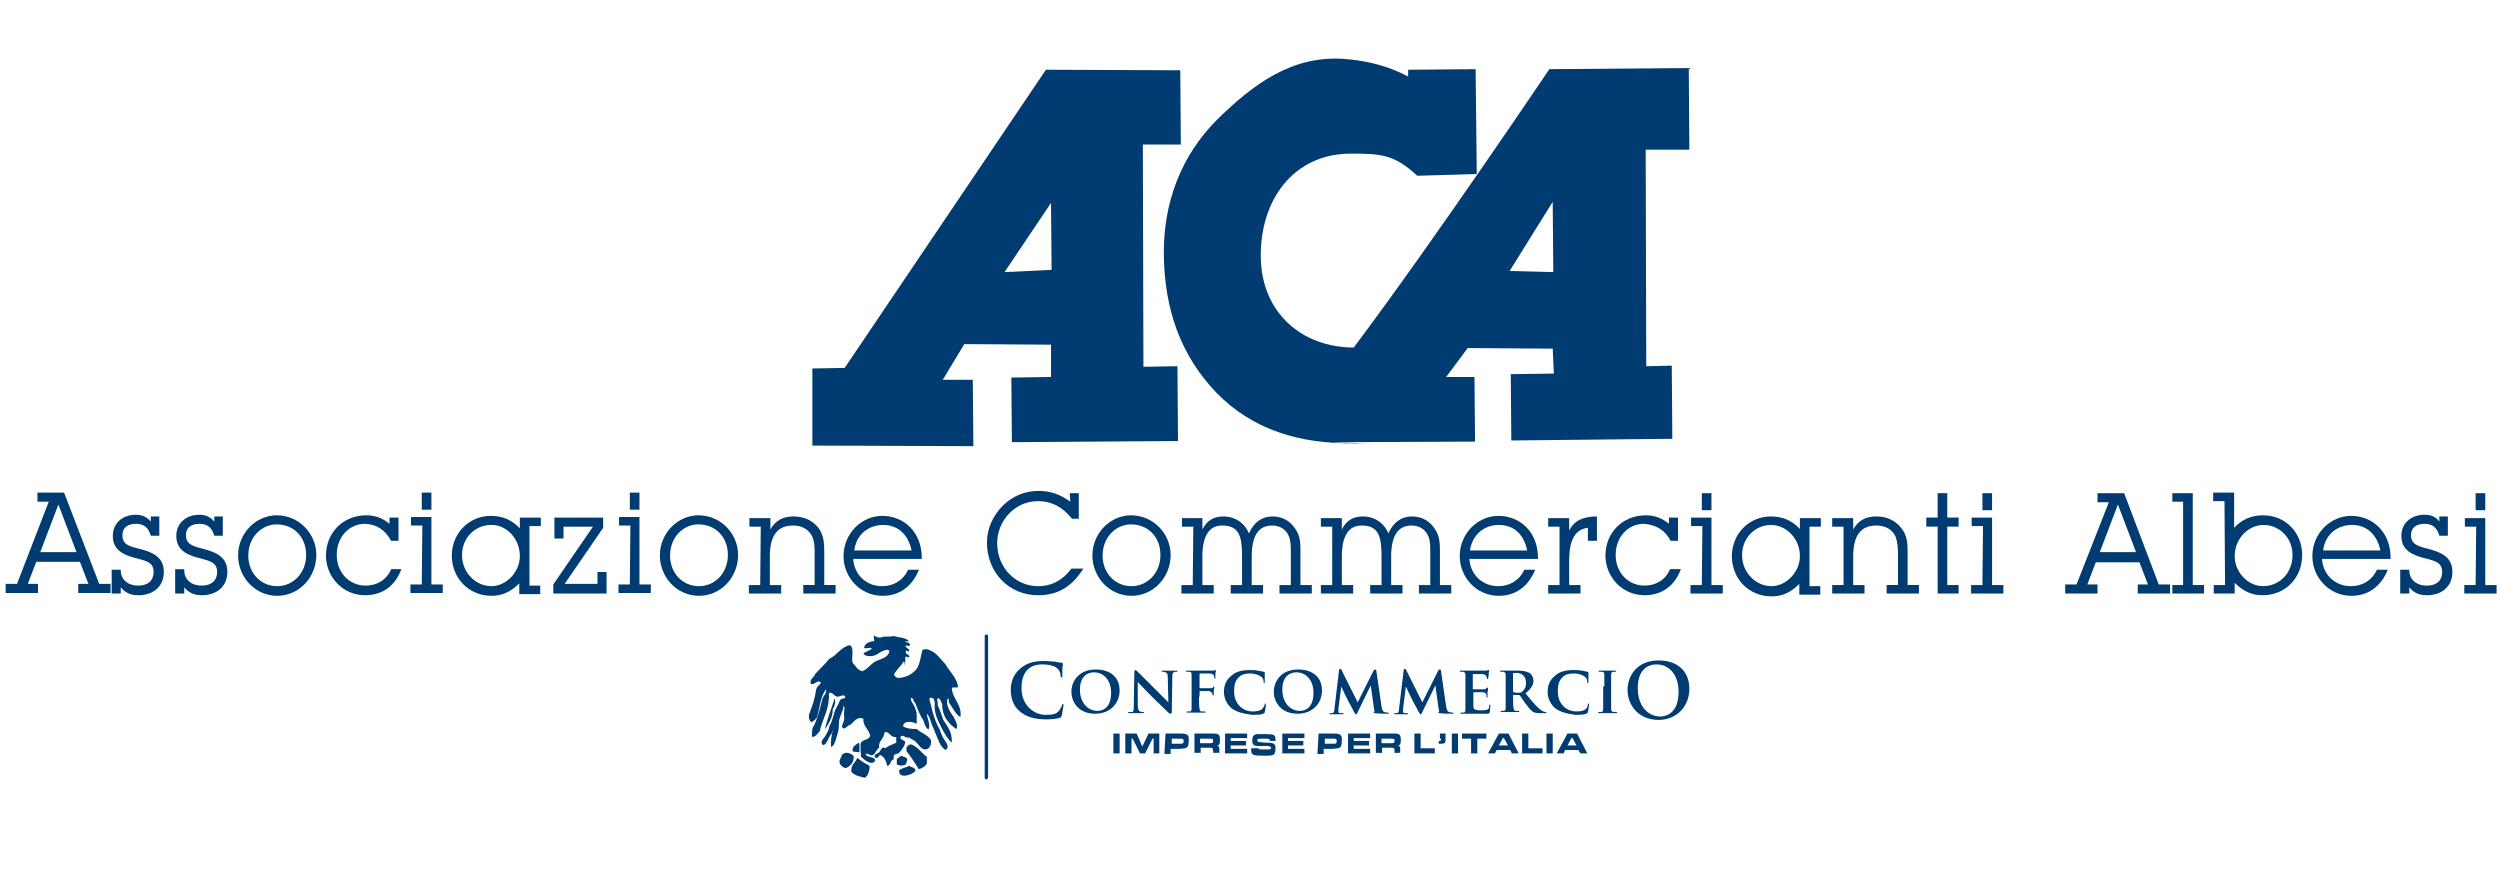 <?xml version="1.0" encoding="utf-8"?>
<!-- Generator: Adobe Illustrator 21.1.0, SVG Export Plug-In . SVG Version: 6.00 Build 0)  -->
<svg version="1.1" id="Livello_1" xmlns="http://www.w3.org/2000/svg" xmlns:xlink="http://www.w3.org/1999/xlink" x="0px" y="0px"
	 viewBox="0 0 441 153.4" style="enable-background:new 0 0 441 153.4;" xml:space="preserve">
<style type="text/css">
	.st0{fill-rule:evenodd;clip-rule:evenodd;fill:#003B71;}
	.st1{fill:#003B71;}
</style>
<g>
	<path class="st0" d="M145.5,128.7c0.6-1,1.4-2,1.4-3.6c0.3-0.5,0.5-1,0.4-1.8c0,0,0-0.1-0.1,0C146.6,125.2,145.9,126.8,145.5,128.7
		 M147.3,125.3c-0.3,0.9-0.5,2-1,2.8c-0.1,0.7-0.4,1.2-0.7,1.7c-0.3,0.5-1,1-0.5,1.6c0.5,0.1,0.7-0.5,0.9-0.8
		c0.2-0.4,0.4-0.9,0.7-1.2c0.5-1.4,1.1-2.7,1.4-4.3c0-0.3,0-0.8-0.1-1.1C147.7,124.6,147.5,124.9,147.3,125.3"/>
	<path class="st0" d="M155.9,112.3c0.6,0,1.2,0,1.8-0.1c0.8,0.3,2.1,0.2,2.6,0.9c-0.2,0.2-0.5-0.1-0.6,0c0.1,0.4,0.9,0.1,0.8,0.7
		c-0.1,0.3-0.4,0-0.8,0.1c0.1,0.5,0.7,0.4,0.7,1c-0.3,0.1-0.6-0.4-0.6,0c-0.2,0.6,0.6,0.4,0.6,1c-0.2,0.2-0.4-0.2-0.7,0
		c0,0.5,0,1-0.1,1.5c-0.1-0.2,0.1-0.7-0.2-0.7c-0.5,0.9-1.3,1.4-1.7,2.3c0.1,0.3,0.4,0.5,0.7,0.6c1.6-0.1,2.5-0.7,3.3-1.6
		c0.6-0.9,0.7-2.2,1-3.3c0.4-0.3,1-0.2,1.3,0c1.2,0.4,2,1.7,2.8,2.5c0.7,1.3,2,2.3,2.2,4c-0.3,0.2-1-0.1-1.1,0.2
		c0.1,1.9,1.9,3,1.5,5.1c-0.9-0.6-1.4-1.7-2-2.6c-0.1-0.2,0.1-0.7-0.2-0.7c-0.5,1.2,0.5,2.5,1.1,3.4c0.2,0.5,0.8,1.4,0.4,2
		c-1.3-0.9-2.5-2.1-2.5-4.4c-0.2-0.3-0.3-1.1-0.8-1c-0.2,0.3,0.1,0.7,0,1.2c0.4,0.8,0.7,1.7,1,2.6c0.7,1.1,1.6,2.1,1.5,4
		c-0.7-0.6-1.3-1.6-1.8-2.6c-0.5-1-1.1-2.1-1.2-3.3c-0.1-0.7,0.3-2.2-0.9-2c-0.1,0.4,0.1,0.8,0.2,1.2c0.3,1.4,0.7,2.7,1.2,3.7
		c0.4,0.6,0.6,1.5,1,2.2c0.3,0.6,1.3,1.5,0.4,2.1c-1-0.6-1.3-1.9-1.8-3c-0.2-0.6-0.5-1.1-0.7-1.7c-0.2-0.6-0.3-1.2-0.8-1.7
		c0,0.9,0.7,1.7,0.3,2.8c-0.5-0.3-0.7-0.9-0.9-1.6c-0.6-0.9-1-1.9-1.4-3c-0.4-0.3-0.3-1-0.8-1c-0.1,0.6,0.4,1,0.6,1.5
		c0.2,0.4,0.3,0.8,0.4,1.2c0,0.7,0,1.2,0,1.9c-0.6-0.4-2.3-0.7-2.4,0.4c0.5,0.4,1.4,0.5,2.4,0.5c0.8,0.7,1.9,1,2.5,1.9
		c0.2,1.1-0.4,1.7-1,1.7c-0.7,0-1.1-0.8-1.6-1.3c-0.4-0.4-0.9-0.5-1.2-0.8c-0.8,0.2-1.2-0.8-1.6,0c0.1,0.5,0.7,0.4,0.9,0.8
		c-0.2,0.9-0.7,1.5-1.2,2c-0.3,0.1-0.6,0.1-0.8,0.3c-0.1,0.2,0,0.6-0.1,0.8c-0.6,0.1-0.4,1-1.1,1.1c-0.2-0.9-0.5-1.6-1.2-1.9
		c-0.3,0-0.5,0.7-0.7,0.5c0-0.1-0.3,0-0.3-0.2c-0.1-0.5,0.4-0.5,0.7-0.7c0.3-0.3,0.4-0.7,0.7-0.9c0.3-0.1,0.4,0.2,0.6,0
		c0.5-0.4,1.3-0.6,1.8-0.9c0-0.3,0-0.7,0-1c-0.9,0.2-1.1-0.8-1.9-0.9c-0.3,0.2-0.2,0.5-0.4,0.9c-0.3,0.6-0.9,1-0.7,1.9
		c-0.5,0.2-0.7,1.2-1.2,1.3c-0.4,0.2-0.7-0.4-1.2-0.2c0.2,0.7,1.5,0.4,1.7,1.1c-0.5,1.2-2.1-0.2-2.5-0.6c-0.1-0.7-0.1-1.6-0.1-2.3
		c0.2-0.8,1.5-0.6,1.7-1.4c-0.2-1.2-1.3-1.6-1.2-3c-1-0.5-1.7,0.5-2.2,1c-0.6,0.1-0.8,0.7-1.3,0.7c-0.6-0.3,0-0.9,0.1-1.5
		c0.1-0.4-0.1-1,0-1.4c0-0.4,0.2-0.9-0.1-1.1c0,0.9-0.8,1.9-0.8,2.9c0,0.9-0.1,1.7-0.4,2.5c-0.2,0.7-0.4,1.6-1,1.9
		c-0.2-2.4,0.8-4,1-6.2c0.4-0.7,0.2-1.9,0.8-2.3c0.2-0.1,0.6,0,0.7-0.3c-0.2-0.7-0.8-0.1-1.4-0.1c-0.6-0.1-0.8-0.8-1.4-0.7
		c-0.2,0.3,0,0.7-0.1,1.1c-0.1,2.1-1.2,3.8-1.6,5.7c-0.4,0.4-0.7,1-1.3,1c-0.2-0.4,0-0.9,0-1.5c0.9-1.5,1.3-3.4,1.8-5.3
		c0.2-0.5,0.8-1,0.6-1.6c-1,1.3-1.1,3.3-1.6,5c-0.3,0.3-0.5,0.6-1,0.8c-0.3-0.3-0.5-0.7-0.4-1.3c0.4-1.1,0.9-2.4,1.1-3.5
		c0.1-0.5,0.1-0.9,0.3-1.3c0.2-0.4,0.6-0.5,0.7-0.9c-0.6-0.6-1.2,0.6-1.8,0.2c-0.2-0.8,0.6-1.1,0.8-1.7c0.8-0.9,1.7-1.7,2.5-2.7
		c1.4-0.6,1.9-2,3.6-2.4c0.9,0.5,0.2,2.2,0.5,3.1c0.5,0.5,0.8,1.3,1.7,1.5c0.9-0.3,1.4-1.2,2.3-1.7c0.9-0.5,2.3-0.6,2.5-1.9
		c-0.5-0.4-1,0-1.5,0.2c-0.5,0.3-0.9,0.6-1.4,0.7c-0.5,0.1-1.4,0.1-1.7-0.4c0.4-0.4,1.1-0.5,1.5-0.9c-0.4-0.3-0.9,0.1-1.4-0.1
		c0.2-0.8,0.8-1.1,1.8-1.2c0.1-0.3-0.2-0.6,0-1C154.8,112.6,155.4,112.5,155.9,112.3"/>
	<path class="st0" d="M151.5,131c0.2,0.4,0.1,1.3,0.1,1.7c-0.4-0.1-0.9,0-1.2-0.2C150.3,131.6,151,131.4,151.5,131"/>
	<path class="st0" d="M163.5,133.5c0,0.5,0,0.7,0,1.2c-0.3,0.5-0.8,0.8-1.4,1c-0.7-1.1-1.4-2.2-2.2-3.2c0-0.2,0-0.4,0-0.6
		c0.1-0.3,0.4-0.5,0.7-0.6C161.7,131.5,162.6,132.9,163.5,133.5"/>
	<path class="st0" d="M150.6,133.4c0,1.1-0.5,1.7-1.4,2.1c-0.5-0.1-1-0.5-1.1-1c-0.1-0.5,0.3-0.8,0.4-1.3
		C149,132.5,150.1,132.8,150.6,133.4"/>
	<path class="st0" d="M160,133.8c0.1,0.3-0.1,0.8-0.3,1.1c-0.4,0.2-1.2,0.2-1.5-0.1c0-0.3,0-0.6,0-0.9c0.2-0.2,0.5-0.4,0.8-0.6
		C159.3,133.5,159.7,133.5,160,133.8"/>
	<path class="st0" d="M153.4,135.1c0,1-0.3,1.7-0.8,2.1c-0.9-0.2-1.8-0.4-2.4-1c-0.2-1.3,0.7-1.6,1-2.5
		C151.9,134.2,152.6,134.7,153.4,135.1"/>
	<path class="st0" d="M161.5,136c-0.6,0.7-3,1.5-2.9-0.1c0.4-0.4,1.2-0.5,1.8-0.8C160.8,135.4,161.4,135.3,161.5,136"/>
	<path class="st1" d="M179.9,125.5c-1.3-1.1-1.6-2.6-1.6-3.9c0-0.9,0.3-2.5,1.6-3.6c1-0.9,2.2-1.4,4.2-1.4c0.8,0,1.3,0.1,1.9,0.1
		c0.5,0.1,0.9,0.2,1.3,0.2c0.1,0,0.2,0.1,0.2,0.2c0,0.1,0,0.3-0.1,0.7c0,0.4,0,1.2,0,1.4c0,0.2,0,0.3-0.2,0.3
		c-0.1,0-0.1-0.1-0.1-0.3c0-0.4-0.2-0.9-0.5-1.2c-0.4-0.5-1.5-0.8-2.7-0.8c-1.2,0-1.9,0.3-2.5,0.8c-1,0.9-1.2,2.2-1.2,3.4
		c0,3.2,2.4,4.7,4.2,4.7c1.2,0,1.9-0.1,2.4-0.7c0.2-0.3,0.4-0.6,0.5-0.9c0-0.2,0.1-0.3,0.2-0.3c0.1,0,0.1,0.1,0.1,0.2
		c0,0.2-0.2,1.3-0.3,1.8c-0.1,0.2-0.1,0.3-0.3,0.4c-0.5,0.2-1.5,0.3-2.4,0.3C182.6,126.9,181.1,126.5,179.9,125.5"/>
	<path class="st1" d="M189,122c0-1.7,1.2-3.9,4.3-3.9c2.6,0,4.2,1.4,4.2,3.7c0,2.3-1.7,4.1-4.3,4.1C190.2,125.9,189,123.8,189,122
		 M196,122.2c0-2.2-1.3-3.6-3-3.6c-1.1,0-2.5,0.6-2.5,3.1c0,2,1.2,3.7,3.1,3.7C194.4,125.4,196,125,196,122.2"/>
	<path class="st1" d="M200.7,124.4c0,0.8,0.2,1,0.4,1.1c0.2,0.1,0.4,0.1,0.5,0.1c0.1,0,0.2,0,0.2,0.1c0,0.1-0.1,0.1-0.2,0.1
		c-0.7,0-1.1,0-1.3,0c-0.1,0-0.6,0-1.1,0c-0.1,0-0.2,0-0.2-0.1c0-0.1,0.1-0.1,0.2-0.1c0.1,0,0.3,0,0.5,0c0.3-0.1,0.3-0.3,0.3-1.2
		l0.1-5.9c0-0.2,0.1-0.3,0.2-0.3c0.1,0,0.3,0.2,0.4,0.3c0.1,0.1,1.7,1.7,3.2,3.2c0.7,0.7,2.1,2.1,2.2,2.2h0l-0.1-4.4
		c0-0.6-0.1-0.8-0.4-0.9c-0.2-0.1-0.4-0.1-0.5-0.1c-0.1,0-0.2,0-0.2-0.1c0-0.1,0.1-0.1,0.3-0.1c0.5,0,1.1,0,1.3,0c0.1,0,0.5,0,1,0
		c0.1,0,0.2,0,0.2,0.1c0,0.1-0.1,0.1-0.2,0.1c-0.1,0-0.2,0-0.3,0c-0.3,0.1-0.4,0.3-0.4,0.8l-0.1,6.3c0,0.2-0.1,0.3-0.2,0.3
		c-0.2,0-0.3-0.1-0.4-0.2c-0.6-0.6-1.9-1.8-3-2.9c-1.1-1.1-2.2-2.3-2.4-2.5h0L200.7,124.4z"/>
	<path class="st1" d="M211.5,122.9c0,1,0,1.7,0.1,2.1c0,0.3,0.1,0.5,0.4,0.5c0.1,0,0.4,0,0.5,0c0.1,0,0.2,0.1,0.2,0.1
		c0,0.1-0.1,0.1-0.2,0.1c-0.7,0-1.4,0-1.7,0c-0.3,0-0.9,0-1.3,0c-0.1,0-0.2,0-0.2-0.1c0,0,0-0.1,0.2-0.1c0.2,0,0.3,0,0.4,0
		c0.2,0,0.3-0.2,0.3-0.5c0-0.4,0-1.2,0-2.1v-1.8c0-1.5,0-1.8,0-2.1c0-0.3-0.1-0.5-0.4-0.5c-0.1,0-0.3,0-0.4,0c-0.1,0-0.2,0-0.2-0.1
		c0-0.1,0.1-0.1,0.2-0.1c0.5,0,1.2,0,1.5,0c0.4,0,2.7,0,2.9,0c0.2,0,0.3,0,0.4,0c0.1,0,0.1-0.1,0.2-0.1c0,0,0.1,0,0.1,0.1
		c0,0.1,0,0.2-0.1,0.4c0,0.1,0,0.7,0,0.8c0,0.1,0,0.2-0.1,0.2c-0.1,0-0.1,0-0.1-0.2c0-0.1,0-0.2-0.1-0.4c-0.1-0.1-0.3-0.3-0.7-0.3
		l-1.7,0c-0.1,0-0.1,0-0.1,0.1v2.4c0,0.1,0,0.1,0.1,0.1l1.4,0c0.2,0,0.3,0,0.5,0c0.2,0,0.3,0,0.4-0.2c0.1-0.1,0.1-0.1,0.1-0.1
		c0,0,0.1,0,0.1,0.1c0,0.1,0,0.3-0.1,0.6c0,0.2,0,0.7,0,0.7c0,0.1,0,0.2-0.1,0.2c-0.1,0-0.1-0.1-0.1-0.1c0-0.1,0-0.2-0.1-0.3
		c0-0.1-0.2-0.3-0.5-0.4c-0.3,0-1.5,0-1.6,0c0,0-0.1,0-0.1,0.1V122.9z"/>
	<path class="st1" d="M217.2,124.9c-1-0.9-1.3-2-1.3-2.9c0-0.7,0.2-1.9,1.2-2.7c0.7-0.7,1.7-1.1,3.3-1.1c0.6,0,1,0,1.5,0.1
		c0.4,0.1,0.7,0.1,1,0.2c0.1,0,0.2,0.1,0.2,0.1c0,0.1,0,0.2,0,0.6c0,0.3,0,0.9,0,1.1c0,0.1,0,0.2-0.1,0.2c-0.1,0-0.1-0.1-0.1-0.2
		c0-0.3-0.1-0.7-0.4-0.9c-0.4-0.3-1-0.6-2-0.6c-0.9,0-1.5,0.2-1.9,0.6c-0.8,0.7-0.9,1.6-0.9,2.6c0,2.4,1.8,3.5,3.2,3.5
		c0.9,0,1.4-0.1,1.8-0.5c0.2-0.2,0.3-0.5,0.4-0.7c0-0.2,0-0.2,0.1-0.2c0.1,0,0.1,0.1,0.1,0.2c0,0.1-0.1,1-0.2,1.3
		c0,0.2-0.1,0.2-0.3,0.3c-0.4,0.2-1.2,0.2-1.9,0.2C219.3,125.9,218.1,125.6,217.2,124.9"/>
	<path class="st1" d="M224.7,122c0-1.7,1.2-3.9,4.3-3.9c2.6,0,4.2,1.4,4.2,3.7c0,2.3-1.7,4.1-4.3,4.1
		C225.9,125.9,224.7,123.8,224.7,122 M231.7,122.2c0-2.2-1.3-3.6-3-3.6c-1.1,0-2.5,0.6-2.5,3.1c0,2,1.2,3.7,3.1,3.7
		C230.1,125.4,231.7,125,231.7,122.2"/>
	<path class="st1" d="M236.2,118.3c0-0.2,0.1-0.3,0.2-0.3c0.1,0,0.2,0,0.3,0.3l2.8,5.6l2.8-5.6c0.1-0.2,0.2-0.2,0.3-0.2
		c0.1,0,0.2,0.1,0.2,0.3l0.9,6.2c0.1,0.6,0.2,0.9,0.5,1c0.3,0.1,0.5,0.1,0.6,0.1c0.1,0,0.2,0,0.2,0.1c0,0.1-0.1,0.1-0.3,0.1
		c-0.3,0-1.7,0-2.1-0.1c-0.2,0-0.3-0.1-0.3-0.1c0,0,0-0.1,0.1-0.1c0.1,0,0.1-0.1,0-0.4l-0.6-4.3h0l-2.2,4.5
		c-0.2,0.5-0.3,0.6-0.4,0.6c-0.1,0-0.2-0.2-0.4-0.5c-0.2-0.5-1.1-2-1.2-2.3c-0.1-0.2-0.7-1.4-1-2.1h0l-0.5,3.9c0,0.2,0,0.3,0,0.5
		c0,0.2,0.1,0.3,0.3,0.3c0.2,0,0.3,0,0.4,0c0.1,0,0.2,0,0.2,0.1c0,0.1-0.1,0.1-0.2,0.1c-0.4,0-0.9,0-1.1,0c-0.2,0-0.7,0-1,0
		c-0.1,0-0.2,0-0.2-0.1c0,0,0.1-0.1,0.2-0.1c0.1,0,0.2,0,0.3,0c0.3,0,0.4-0.4,0.4-0.8L236.2,118.3z"/>
	<path class="st1" d="M247.6,118.3c0-0.2,0.1-0.3,0.2-0.3c0.1,0,0.2,0,0.3,0.3l2.8,5.6l2.8-5.6c0.1-0.2,0.2-0.2,0.3-0.2
		c0.1,0,0.2,0.1,0.2,0.3l0.9,6.2c0.1,0.6,0.2,0.9,0.5,1c0.3,0.1,0.5,0.1,0.6,0.1c0.1,0,0.2,0,0.2,0.1c0,0.1-0.1,0.1-0.3,0.1
		c-0.3,0-1.7,0-2.1-0.1c-0.2,0-0.3-0.1-0.3-0.1c0,0,0-0.1,0.1-0.1c0.1,0,0.1-0.1,0-0.4l-0.6-4.3h0l-2.2,4.5
		c-0.2,0.5-0.3,0.6-0.4,0.6c-0.1,0-0.2-0.2-0.4-0.5c-0.2-0.5-1.1-2-1.2-2.3c-0.1-0.2-0.7-1.4-1-2.1h0l-0.5,3.9c0,0.2,0,0.3,0,0.5
		c0,0.2,0.1,0.3,0.3,0.3c0.2,0,0.3,0,0.4,0c0.1,0,0.2,0,0.2,0.1c0,0.1-0.1,0.1-0.2,0.1c-0.4,0-0.9,0-1.1,0c-0.2,0-0.7,0-1,0
		c-0.1,0-0.2,0-0.2-0.1c0,0,0.1-0.1,0.2-0.1c0.1,0,0.2,0,0.3,0c0.3,0,0.4-0.4,0.4-0.8L247.6,118.3z"/>
	<path class="st1" d="M258.5,121.1c0-1.5,0-1.8,0-2.1c0-0.3-0.1-0.4-0.4-0.5c-0.1,0-0.3,0-0.4,0c-0.1,0-0.2,0-0.2-0.1
		c0-0.1,0.1-0.1,0.2-0.1c0.5,0,1.2,0,1.5,0c0.3,0,2.6,0,2.8,0c0.2,0,0.4,0,0.4-0.1c0.1,0,0.1,0,0.2,0c0.1,0,0.1,0,0.1,0.1
		c0,0.1-0.1,0.2-0.1,0.6c0,0.1,0,0.5-0.1,0.7c0,0,0,0.2-0.1,0.2c-0.1,0-0.1,0-0.1-0.1c0-0.1,0-0.2-0.1-0.4c-0.1-0.2-0.2-0.3-0.7-0.4
		c-0.2,0-1.4,0-1.6,0c0,0-0.1,0-0.1,0.1v2.5c0,0.1,0,0.1,0.1,0.1c0.2,0,1.6,0,1.8,0c0.2,0,0.4,0,0.5-0.2c0.1-0.1,0.1-0.1,0.2-0.1
		c0,0,0.1,0,0.1,0.1c0,0.1,0,0.2-0.1,0.7c0,0.2,0,0.6,0,0.7c0,0.1,0,0.2-0.1,0.2c-0.1,0-0.1,0-0.1-0.1c0-0.1,0-0.2,0-0.4
		c-0.1-0.2-0.2-0.3-0.6-0.4c-0.2,0-1.4,0-1.6,0c0,0-0.1,0-0.1,0.1v0.8c0,0.3,0,1.2,0,1.5c0,0.7,0.3,0.8,1.4,0.8c0.3,0,0.7,0,1-0.1
		c0.3-0.1,0.4-0.3,0.4-0.7c0-0.1,0-0.2,0.1-0.2c0.1,0,0.1,0.1,0.1,0.2c0,0.2-0.1,0.9-0.1,1.1c-0.1,0.3-0.2,0.3-0.6,0.3
		c-0.8,0-1.4,0-1.9,0c-0.5,0-0.9,0-1.2,0c-0.1,0-0.3,0-0.6,0c-0.2,0-0.5,0-0.7,0c-0.1,0-0.2,0-0.2-0.1c0,0,0-0.1,0.2-0.1
		c0.2,0,0.3,0,0.4,0c0.2,0,0.3-0.2,0.3-0.5c0-0.4,0-1.2,0-2.1V121.1z"/>
	<path class="st1" d="M265.6,121.1c0-1.5,0-1.8,0-2.1c0-0.3-0.1-0.4-0.4-0.5c-0.1,0-0.3,0-0.4,0c-0.1,0-0.2,0-0.2-0.1
		c0-0.1,0.1-0.1,0.2-0.1c0.5,0,1.2,0,1.4,0c0.4,0,1.3,0,1.6,0c0.7,0,1.4,0.1,2,0.4c0.3,0.2,0.7,0.7,0.7,1.4c0,0.7-0.4,1.4-1.4,2.2
		c0.9,1.1,1.6,2,2.3,2.6c0.6,0.6,0.9,0.6,1.1,0.7c0.1,0,0.2,0,0.2,0s0.1,0.1,0.1,0.1c0,0.1-0.1,0.1-0.2,0.1h-1
		c-0.6,0-0.9-0.1-1.1-0.2c-0.4-0.2-0.8-0.7-1.4-1.5c-0.4-0.5-0.8-1.2-1-1.4c-0.1-0.1-0.1-0.1-0.2-0.1l-0.9,0c0,0-0.1,0-0.1,0.1v0.1
		c0,0.9,0,1.7,0.1,2.1c0,0.3,0.1,0.5,0.4,0.5c0.2,0,0.4,0,0.5,0c0.1,0,0.1,0.1,0.1,0.1c0,0.1-0.1,0.1-0.2,0.1c-0.6,0-1.4,0-1.6,0
		c-0.2,0-0.9,0-1.3,0c-0.1,0-0.2,0-0.2-0.1c0,0,0-0.1,0.2-0.1c0.2,0,0.3,0,0.4,0c0.2,0,0.3-0.2,0.3-0.5c0-0.4,0-1.2,0-2.1V121.1z
		 M266.9,121.9c0,0.1,0,0.1,0.1,0.2c0.2,0.1,0.5,0.1,0.8,0.1c0.4,0,0.6,0,0.7-0.2c0.3-0.2,0.7-0.7,0.7-1.5c0-1.4-1-1.8-1.6-1.8
		c-0.3,0-0.5,0-0.6,0c-0.1,0-0.1,0.1-0.1,0.1V121.9z"/>
	<path class="st1" d="M274.3,124.9c-1-0.9-1.3-2-1.3-2.9c0-0.7,0.2-1.9,1.2-2.7c0.7-0.7,1.7-1.1,3.3-1.1c0.6,0,1,0,1.5,0.1
		c0.4,0.1,0.7,0.1,1,0.2c0.1,0,0.2,0.1,0.2,0.1c0,0.1,0,0.2,0,0.6c0,0.3,0,0.9,0,1.1c0,0.1,0,0.2-0.1,0.2c-0.1,0-0.1-0.1-0.1-0.2
		c0-0.3-0.1-0.7-0.4-0.9c-0.4-0.3-1-0.6-2-0.6c-0.9,0-1.5,0.2-1.9,0.6c-0.8,0.7-0.9,1.6-0.9,2.6c0,2.4,1.8,3.5,3.2,3.5
		c0.9,0,1.4-0.1,1.8-0.5c0.2-0.2,0.3-0.5,0.3-0.7c0-0.2,0-0.2,0.1-0.2c0.1,0,0.1,0.1,0.1,0.2c0,0.1-0.1,1-0.2,1.3
		c0,0.2-0.1,0.2-0.3,0.3c-0.4,0.2-1.2,0.2-1.9,0.2C276.4,125.9,275.2,125.6,274.3,124.9"/>
	<path class="st1" d="M283,121.1c0-1.5,0-1.8,0-2.1c0-0.3-0.1-0.5-0.4-0.5c-0.1,0-0.2,0-0.4,0c-0.1,0-0.2,0-0.2-0.1
		c0-0.1,0.1-0.1,0.2-0.1c0.4,0,1.1,0,1.4,0c0.3,0,0.9,0,1.3,0c0.1,0,0.2,0,0.2,0.1c0,0.1-0.1,0.1-0.2,0.1c-0.1,0-0.2,0-0.3,0
		c-0.3,0-0.4,0.2-0.4,0.5c0,0.3,0,0.6,0,2.1v1.8c0,1,0,1.8,0,2.2c0,0.3,0.1,0.4,0.4,0.5c0.1,0,0.4,0,0.5,0c0.1,0,0.2,0.1,0.2,0.1
		c0,0.1-0.1,0.1-0.2,0.1c-0.7,0-1.4,0-1.7,0c-0.2,0-0.9,0-1.3,0c-0.1,0-0.2,0-0.2-0.1c0,0,0-0.1,0.2-0.1c0.2,0,0.3,0,0.4,0
		c0.2,0,0.3-0.2,0.3-0.5c0-0.4,0-1.2,0-2.2V121.1z"/>
	<path class="st1" d="M287.1,121.7c0-2.3,1.5-5.2,5.5-5.2c3.3,0,5.4,1.9,5.4,5c0,3-2.1,5.5-5.5,5.5
		C288.7,126.9,287.1,124.1,287.1,121.7 M296.1,122c0-3-1.7-4.8-3.9-4.8c-1.5,0-3.3,0.9-3.3,4.2c0,2.8,1.5,5,4.1,5
		C294,126.3,296.1,125.8,296.1,122"/>
	<rect x="196.4" y="129.4" class="st1" width="1.1" height="3.5"/>
	<polygon class="st1" points="200.5,129.4 201.5,131.7 202.6,129.4 204.5,129.4 204.5,132.9 203.5,132.9 203.5,130.3 203.3,130.3 
		202,132.9 201.1,132.9 199.8,130.3 199.6,130.3 199.6,132.9 198.5,132.9 198.5,129.4 	"/>
	<path class="st1" d="M205.6,129.4h2.4c0.8,0,0.9,0,1.1,0.1c0.2,0,0.3,0.1,0.4,0.2c0.2,0.2,0.2,0.4,0.2,0.9c0,1-0.2,1.3-0.7,1.4
		c-0.3,0-0.4,0.1-1.1,0.1h-1.4v0.9h-1.1L205.6,129.4z M208,131.2l0.3,0c0.4,0,0.5-0.1,0.5-0.5c0-0.3-0.1-0.4-0.5-0.4l-0.3,0h-1.3
		v0.9H208z"/>
	<path class="st1" d="M210.8,129.4h2.6l0.6,0c1,0,1.2,0.2,1.2,1.1c0,0.8-0.1,1-0.6,1l-0.1,0c0,0,0.1,0,0.1,0c0.4,0,0.5,0.3,0.5,0.7
		v0c0,0.1,0,0.2,0,0.3v0.3h-1.1v-0.2c0-0.6-0.1-0.7-0.5-0.7h-0.2h-1.5v0.9h-1.1V129.4z M213.3,131.1l0.2,0c0.4,0,0.5-0.1,0.5-0.4
		c0-0.2,0-0.3-0.1-0.3c-0.1-0.1-0.2-0.1-0.7-0.1h-1.5v0.8H213.3z"/>
	<polygon class="st1" points="220,129.4 220,130.2 217.1,130.2 217.1,130.7 219.8,130.7 219.8,131.5 217.1,131.5 217.1,132.1 
		220,132.1 220,132.9 216.1,132.9 216.1,129.4 	"/>
	<path class="st1" d="M222,131.8c0,0.4,0,0.4,0.6,0.4l0.5,0l0.5,0c0.5,0,0.6,0,0.6-0.3c0-0.2-0.1-0.2-0.5-0.3c-0.1,0-0.4,0-0.8,0
		c-0.3,0-0.6,0-0.9,0c-0.9,0-1.1-0.3-1.1-1c0-0.7,0.2-1,0.8-1.1c0.3,0,0.8,0,1.4,0c1.7,0,1.9,0.1,1.9,1v0.2h-1
		c0-0.3-0.1-0.4-0.6-0.4l-0.5,0h-0.1c-0.9,0-1,0-1,0.3c0,0.2,0.1,0.2,0.2,0.3c0.2,0,0.4,0,1.1,0.1c1.3,0,1.5,0.1,1.7,0.3
		c0.2,0.2,0.2,0.4,0.2,0.8c0,0.4-0.1,0.7-0.2,0.9c-0.3,0.3-0.5,0.3-2,0.3c-1.8,0-2.1-0.1-2.1-1.1v-0.2H222z"/>
	<polygon class="st1" points="230.1,129.4 230.1,130.2 227.2,130.2 227.2,130.7 229.9,130.7 229.9,131.5 227.2,131.5 227.2,132.1 
		230.1,132.1 230.1,132.9 226.2,132.9 226.2,129.4 	"/>
	<path class="st1" d="M232.6,129.4h2.4c0.8,0,0.9,0,1.1,0.1c0.2,0,0.3,0.1,0.4,0.2c0.2,0.2,0.2,0.4,0.2,0.9c0,1-0.2,1.3-0.7,1.4
		c-0.3,0-0.4,0.1-1.1,0.1h-1.4v0.9h-1.1L232.6,129.4z M235,131.2l0.3,0c0.4,0,0.5-0.1,0.5-0.5c0-0.3-0.1-0.4-0.5-0.4l-0.3,0h-1.3
		v0.9H235z"/>
	<polygon class="st1" points="241.7,129.4 241.7,130.2 238.8,130.2 238.8,130.7 241.5,130.7 241.5,131.5 238.8,131.5 238.8,132.1 
		241.7,132.1 241.7,132.9 237.8,132.9 237.8,129.4 	"/>
	<path class="st1" d="M242.7,129.4h2.6l0.6,0c1,0,1.2,0.2,1.2,1.1c0,0.8-0.1,1-0.6,1l-0.1,0c0,0,0.1,0,0.1,0c0.4,0,0.5,0.3,0.5,0.7
		v0c0,0.1,0,0.2,0,0.3v0.3H246v-0.2c0-0.6-0.1-0.7-0.5-0.7h-0.2h-1.5v0.9h-1.1V129.4z M245.3,131.1l0.2,0c0.4,0,0.5-0.1,0.5-0.4
		c0-0.2,0-0.3-0.1-0.3c-0.1-0.1-0.2-0.1-0.7-0.1h-1.5v0.8H245.3z"/>
	<polygon class="st1" points="250.6,129.4 250.6,132 253.1,132 253.1,132.9 249.5,132.9 249.5,129.4 	"/>
	<path class="st1" d="M255,129.4v0.9c0,0.8-0.1,0.9-0.9,0.9c-0.1,0-0.1,0-0.3,0v-0.5h0h0.1c0.2,0,0.3-0.1,0.3-0.3v-0.1h-0.2v-0.9
		H255z"/>
	<rect x="256.1" y="129.4" class="st1" width="1.1" height="3.5"/>
	<polygon class="st1" points="262.2,129.4 262.2,130.3 260.6,130.3 260.6,132.9 259.5,132.9 259.5,130.3 257.9,130.3 257.9,129.4 	
		"/>
	<path class="st1" d="M266.4,132.3H264l-0.3,0.6h-1.2l1.9-3.5h1.7l1.8,3.5h-1.2L266.4,132.3z M265.3,130.2h-0.2l-0.7,1.3h1.6
		L265.3,130.2z"/>
	<polygon class="st1" points="269.6,129.4 269.6,132 272.1,132 272.1,132.9 268.5,132.9 268.5,129.4 	"/>
	<rect x="272.8" y="129.4" class="st1" width="1.1" height="3.5"/>
	<path class="st1" d="M278.4,132.3h-2.3l-0.3,0.6h-1.2l1.9-3.5h1.7l1.8,3.5h-1.2L278.4,132.3z M277.4,130.2h-0.2l-0.7,1.3h1.6
		L277.4,130.2z"/>
	<path class="st1" d="M174,137.5c-0.1,0-0.3-0.1-0.3-0.3v-25c0-0.1,0.1-0.3,0.3-0.3c0.1,0,0.3,0.1,0.3,0.3v25
		C174.2,137.4,174.1,137.5,174,137.5"/>
	<path class="st0" d="M185.4,60.8l-15.3-0.1l-3.8,6.3l5.3,0l0.1,11.7l-28.4-0.1L143.3,65l5.7-0.1l35.5-52.6l23.7,0.1l0.1,13.1
		l-6.7,0l0.1,39.2l6-0.1l0.1,13.2l-29.3,0.2l-0.1-11.4l7-0.1L185.4,60.8z M177.2,48l8.3-0.4l-0.1-11.8L177.2,48z"/>
	<path class="st0" d="M235.8,78c-3.3,0.1,10.6,0.2,3.1,0.2c-9.6,0.1-17.9-2.3-24.4-9c-6.2-6.5-9.1-14.6-9.2-24.3
		c-0.1-9.1,3-17.4,9.4-23.8c6.4-6.3,13.3-11.4,22.5-10.7c6.4,0.5,10,2.5,11.2,3.1l0-1.2l11.9-0.1l0.2,18.5L250,31
		c-4.1-3.8-6.4-3.9-11.9-3.9c-9.9,0.1-15.8,8.1-15.7,18.2c0.1,9.9,7.3,16,16.4,16c14.2-18.9,34.5-49.1,34.5-49.1l24.6-0.2l0.1,14.4
		l-7.7,0l0.1,38.2l4.5-0.1l0.1,12.9l-28.4,0.3l-0.1-11.7l7.6-0.1l-0.2-4.4l-15-0.1l-3.8,5.1l5,0l0.1,11.4L235.8,78z M266.3,47.8
		L274,48l-0.1-12.4L266.3,47.8z"/>
	<path class="st0" d="M4.9,103l1.5-3.9l7.7,0l1.5,3.9h-1.8l0,1.6h5.7v-1.6h-2l-6.2-16.1l-4.7,0v1.6l2,0L3,103H1v1.6h5.7V103H4.9z
		 M13.5,97.4l-6.4,0l3.2-8.4L13.5,97.4z"/>
	<path class="st0" d="M19.7,104.7h1.6v-1.1c0.8,1,1.8,1.4,3.1,1.4c2.7,0,4.5-1.6,4.5-4.1c0-2.1-1.2-3.2-3.6-3.9
		c-2.2-0.6-3.7-0.7-3.7-2.6c0-1.3,0.9-2,2.4-2c1.4,0,2.2,0.7,2.6,2.1h1.5l0-3.4h-1.5v0.9c-0.7-0.8-1.5-1.2-2.6-1.2
		c-2.5,0-4.1,1.6-4.1,3.7c0,2,1.1,3.1,3.5,3.8c2.1,0.6,3.7,0.7,3.7,2.6c0,1.5-1,2.4-2.7,2.4c-1.9,0-3.1-1.1-3.1-2.7v-0.1h-1.6
		L19.7,104.7z"/>
	<path class="st0" d="M30.9,104.7h1.6l0-1.1c0.8,1,1.8,1.4,3.1,1.4c2.7,0,4.5-1.6,4.5-4.1c0-2.1-1.2-3.2-3.6-3.9
		c-2.2-0.6-3.7-0.8-3.7-2.6c0-1.3,0.9-2,2.4-2c1.4,0,2.2,0.7,2.6,2.1h1.5l0-3.4h-1.5v0.9c-0.7-0.8-1.5-1.2-2.6-1.2
		c-2.5,0-4.1,1.6-4.1,3.7c0,2,1.1,3.1,3.5,3.8c2.1,0.6,3.7,0.7,3.7,2.6c0,1.5-1,2.4-2.7,2.4c-1.9,0-3.1-1.1-3.1-2.7v-0.2h-1.6
		L30.9,104.7z"/>
	<path class="st0" d="M42,98c0,3.7,2.9,7.1,6.9,7.1c3.9,0,6.9-3.3,6.9-7.2c0-3.7-3-7-7-7C45.2,90.9,42,94,42,98 M43.8,98
		c0-3.3,2.4-5.5,5-5.5c3,0,5.2,2.2,5.2,5.4c0,3.2-2.3,5.5-5.1,5.5C46,103.4,43.8,101.1,43.8,98"/>
	<path class="st0" d="M69,95.4h1.3l0-4.1h-1.6l0,1.1c-1.2-1-2.5-1.5-4.1-1.5c-4.1,0-7.1,3.1-7.1,7.1c0,3.7,2.9,7,6.9,7
		c3,0,5.3-1.6,6.4-4.6H69c-0.8,1.9-2.5,2.9-4.5,2.9c-2.9,0-5.1-2.3-5.1-5.4c0-3.2,2.2-5.5,5-5.5C66.4,92.5,67.9,93.4,69,95.4"/>
	<path class="st0" d="M74.4,103.1h-2l0,1.5l5.7,0v-1.5h-2l0-11.9h-3.6v1.5h2L74.4,103.1z M74.4,89.9h1.7l0-3h-1.7V89.9z"/>
	<path class="st0" d="M93.4,103.1l0-10.3h2v-1.5h-3.7v1.9c-1.4-1.5-3.1-2.2-5.1-2.2c-4,0-6.9,3.2-6.9,7c0,3.9,2.9,7.1,7,7.1
		c1.9,0,3.4-0.7,4.9-2.2v1.9l3.7,0v-1.5H93.4z M91.7,98.1c0,2.9-2.5,5.3-5,5.3c-2.7,0-5.2-2.3-5.2-5.5c0-3.1,2.4-5.3,5.1-5.3
		C89.2,92.5,91.7,94.9,91.7,98.1"/>
	<polygon class="st0" points="107,104.7 107,100.9 105.4,100.9 105.4,103 99.6,103 106.4,93.1 106.4,91.3 97.8,91.3 97.8,95 
		99.4,95 99.4,92.9 104.6,92.9 97.6,103.1 97.6,104.7 	"/>
	<path class="st0" d="M111.1,103.1h-2v1.5l5.7,0v-1.5h-2l0-11.9h-3.6v1.5h2L111.1,103.1z M111.1,89.9h1.7l0-3h-1.7L111.1,89.9z"/>
	<path class="st0" d="M116.4,98c0,3.7,2.9,7.1,6.9,7.1c3.9,0,6.9-3.3,6.9-7.2c0-3.7-3-7-7-7C119.6,90.9,116.4,94,116.4,98 M118.2,98
		c0-3.3,2.4-5.5,5-5.5c3,0,5.2,2.2,5.2,5.4c0,3.2-2.3,5.5-5.1,5.5C120.4,103.4,118.2,101.1,118.2,98"/>
	<path class="st0" d="M134.1,103.2h-2v1.5l5.7,0v-1.5h-2l0-5c0-3.7,1.3-5.5,4.1-5.5c1.6,0,2.8,0.7,3.4,2c0.4,0.9,0.4,1.9,0.4,3.1
		v0.4l0,5h-2v1.5l5.7,0l0-1.5h-2l0-5.9c0-1.5-0.1-2.8-0.9-4c-1-1.4-2.6-2.2-4.5-2.2c-1.9,0-3.2,0.7-4.1,2.3l0-2h-3.7v1.5l2,0
		L134.1,103.2z"/>
	<path class="st0" d="M162.6,98.6v-0.2c0-4.5-3.1-7.4-7-7.4c-3.6,0-6.8,3.1-6.8,7.1c0,3.7,2.9,7,6.9,7c2.9,0,5.2-1.6,6.4-4.6h-1.9
		c-0.9,1.9-2.6,2.9-4.6,2.9c-2.7,0-4.9-1.9-5.1-4.8L162.6,98.6z M160.8,97.1l-10.1,0c0.3-2.7,2.4-4.5,5.1-4.5
		C158.3,92.6,160.2,94.2,160.8,97.1"/>
	<path class="st0" d="M188.8,88.5c-1.8-1.3-3.5-1.9-5.6-1.9c-2.4,0-4.6,0.9-6.3,2.6c-1.8,1.8-2.8,4.1-2.8,6.5c0,5.3,3.9,9.3,9,9.3
		c3.5,0,6-1.5,8-4.7H189c-1.5,2-3.4,3.1-5.9,3.1c-3.9,0-7.2-3.2-7.2-7.6c0-3.9,3.1-7.4,7.2-7.4c2.4,0,4.3,1,6,3.1h1.2V87h-1.6
		L188.8,88.5z"/>
	<path class="st0" d="M192.7,98c0,3.7,2.9,7.1,6.9,7.1c3.9,0,6.9-3.3,6.9-7.2c0-3.7-3-7-7-7C195.9,90.9,192.7,94,192.7,98 M194.5,98
		c0-3.3,2.4-5.5,5-5.5c3,0,5.2,2.2,5.2,5.4c0,3.2-2.3,5.5-5.1,5.5C196.7,103.4,194.5,101.1,194.5,98"/>
	<path class="st0" d="M210.4,103.2h-2l0,1.5h5.7v-1.5h-2v-5c0-3.7,1.2-5.5,3.5-5.5c3.1,0,3.5,2.1,3.5,5.5l0,5h-2l0,1.5l5.7,0v-1.5
		h-2l0-5c0-3.7,1.2-5.5,3.6-5.5c1.4,0,2.5,0.7,3,2c0.3,0.8,0.3,1.8,0.3,3v0.5l0,5h-2v1.5l5.7,0l0-1.5h-2l0-5.9c0-1.4,0-2.7-0.9-4
		c-0.9-1.4-2.3-2.2-4-2.2c-1.9,0-3.3,1-4.2,3c-0.7-1.8-2.4-3-4.5-3c-1.7,0-2.9,0.7-3.7,2.3v-2l-3.6,0v1.5h2L210.4,103.2z"/>
	<path class="st0" d="M235,103.2h-2l0,1.5l5.7,0v-1.5h-2l0-5c0-3.7,1.2-5.5,3.5-5.5c3.1,0,3.5,2.1,3.5,5.5l0,5l-2,0v1.5h5.7l0-1.5
		h-2l0-5c0-3.7,1.2-5.5,3.6-5.5c1.4,0,2.5,0.7,3,2c0.3,0.8,0.3,1.8,0.3,3v0.5v5h-2v1.5h5.7l0-1.5h-2l0-5.9c0-1.4,0-2.7-0.9-4
		c-0.9-1.4-2.3-2.2-4-2.2c-1.9,0-3.3,1-4.2,3c-0.7-1.8-2.4-3-4.5-3c-1.7,0-2.9,0.7-3.7,2.3l0-2H233l0,1.5h2L235,103.2z"/>
	<path class="st0" d="M271.3,98.6v-0.2c0-4.5-3.1-7.4-7-7.4c-3.6,0-6.8,3.1-6.8,7.1c0,3.7,2.9,7,6.9,7c2.9,0,5.2-1.6,6.4-4.6h-1.9
		c-0.9,1.9-2.6,2.9-4.6,2.9c-2.7,0-4.9-1.9-5.1-4.8L271.3,98.6z M269.4,97.1l-10.1,0c0.4-2.7,2.4-4.5,5.1-4.5
		C267,92.6,268.8,94.2,269.4,97.1"/>
	<path class="st0" d="M275.1,103.2l-2,0v1.5h5.7l0-1.5h-2l0-4.3c0-3.6,1-5.5,3.3-5.8v2.3h1.6l0-4.3c-2.4,0-4,0.7-4.9,2.5l0-2.2
		l-3.7,0v1.5h2L275.1,103.2z"/>
	<path class="st0" d="M294.7,95.4h1.3v-4.1h-1.6v1.1c-1.2-1-2.5-1.5-4.1-1.5c-4.1,0-7.1,3.1-7.1,7.1c0,3.7,2.9,7,6.9,7
		c3,0,5.3-1.6,6.4-4.6l-1.9,0c-0.8,1.9-2.5,2.9-4.5,2.9c-2.9,0-5.1-2.3-5.1-5.4c0-3.2,2.2-5.5,5-5.5
		C292.2,92.6,293.7,93.5,294.7,95.4"/>
	<path class="st0" d="M300.2,103.2h-2v1.5l5.7,0v-1.5h-2l0-11.9h-3.6l0,1.5l2,0L300.2,103.2z M300.2,90h1.7l0-3h-1.7L300.2,90z"/>
	<path class="st0" d="M319.2,103.2l0-10.3h2v-1.5h-3.7l0,1.9c-1.4-1.5-3.1-2.2-5.1-2.2c-4,0-6.9,3.2-6.9,7c0,3.9,2.9,7.1,7,7.1
		c1.9,0,3.4-0.7,4.9-2.2v1.9h3.7v-1.5H319.2z M317.5,98.1c0,2.9-2.5,5.3-5,5.3c-2.7,0-5.2-2.3-5.2-5.5c0-3.1,2.4-5.3,5.1-5.3
		C315,92.6,317.5,94.9,317.5,98.1"/>
	<path class="st0" d="M325.2,103.2h-2l0,1.5h5.7l0-1.5l-2,0l0-5c0-3.7,1.3-5.5,4.1-5.5c1.6,0,2.8,0.7,3.4,2c0.3,0.9,0.4,1.9,0.4,3.1
		v0.4l0,5h-2v1.5h5.7l0-1.5h-2l0-5.9c0-1.5-0.1-2.8-1-4c-1-1.4-2.6-2.2-4.5-2.2c-1.9,0-3.2,0.7-4.1,2.3v-2h-3.7v1.5h2L325.2,103.2z"
		/>
	<polygon class="st0" points="341.8,104.7 345.5,104.7 345.5,103.2 343.5,103.2 343.5,92.9 345.5,92.9 345.5,91.3 343.5,91.3 
		343.5,87 341.8,87 341.8,91.3 339.8,91.3 339.8,92.9 341.8,92.9 	"/>
	<path class="st0" d="M349.7,103.2h-2l0,1.5l5.7,0l0-1.5h-2l0-11.9h-3.6l0,1.5h2L349.7,103.2z M349.7,90h1.7l0-3l-1.7,0L349.7,90z"
		/>
	<path class="st0" d="M368.2,103.1l1.5-3.9l7.7,0l1.5,3.9h-1.8l0,1.6h5.7v-1.6h-2L374.7,87H370v1.6h2l-5.7,14.5h-2l0,1.6h5.7l0-1.6
		H368.2z M376.8,97.4l-6.4,0l3.2-8.4L376.8,97.4z"/>
	<polygon class="st0" points="385.1,103.2 383.2,103.2 383.2,104.7 388.8,104.7 388.8,103.2 386.8,103.2 386.8,87 383.2,87 
		383.2,88.5 385.1,88.5 	"/>
	<path class="st0" d="M392.5,103.2h-2v1.5h3.7l0-1.9c1.5,1.5,3,2.2,4.9,2.2c4.1,0,7-3.1,7-7.1c0-3.8-2.8-7-6.9-7
		c-2,0-3.7,0.7-5.1,2.2l0-6.2h-3.7v1.5l2,0L392.5,103.2z M394.2,98.1c0-3.2,2.5-5.5,5.1-5.5c2.7,0,5.1,2.2,5.1,5.3
		c0,3.3-2.4,5.5-5.2,5.5C396.6,103.4,394.2,101,394.2,98.1"/>
	<path class="st0" d="M421.7,98.6v-0.2c0-4.5-3.1-7.4-7-7.4c-3.6,0-6.8,3.1-6.8,7.1c0,3.7,2.9,7,6.9,7c2.9,0,5.2-1.6,6.4-4.6h-1.9
		c-0.9,1.9-2.6,2.9-4.6,2.9c-2.7,0-4.9-1.9-5.1-4.8H421.7z M419.9,97.1l-10.1,0c0.3-2.7,2.4-4.5,5.1-4.5
		C417.4,92.6,419.3,94.2,419.9,97.1"/>
	<path class="st0" d="M423.4,104.7h1.6v-1.1c0.8,1,1.8,1.4,3.1,1.4c2.7,0,4.5-1.6,4.5-4.1c0-2.1-1.2-3.2-3.6-3.9
		c-2.2-0.6-3.7-0.8-3.7-2.6c0-1.3,0.9-2,2.4-2c1.4,0,2.2,0.7,2.6,2.1h1.5v-3.4h-1.5v0.9c-0.7-0.9-1.5-1.2-2.6-1.2
		c-2.5,0-4.1,1.6-4.1,3.7c0,2,1.1,3.1,3.5,3.8c2.1,0.6,3.7,0.7,3.7,2.6c0,1.5-1,2.4-2.7,2.4c-1.9,0-3.1-1.1-3.1-2.7v-0.1h-1.6
		L423.4,104.7z"/>
	<path class="st0" d="M436.7,103.2h-2v1.5l5.7,0v-1.5h-2l0-11.8l-3.6,0v1.5h2L436.7,103.2z M436.7,90l1.7,0l0-3h-1.7V90z"/>
</g>
</svg>
